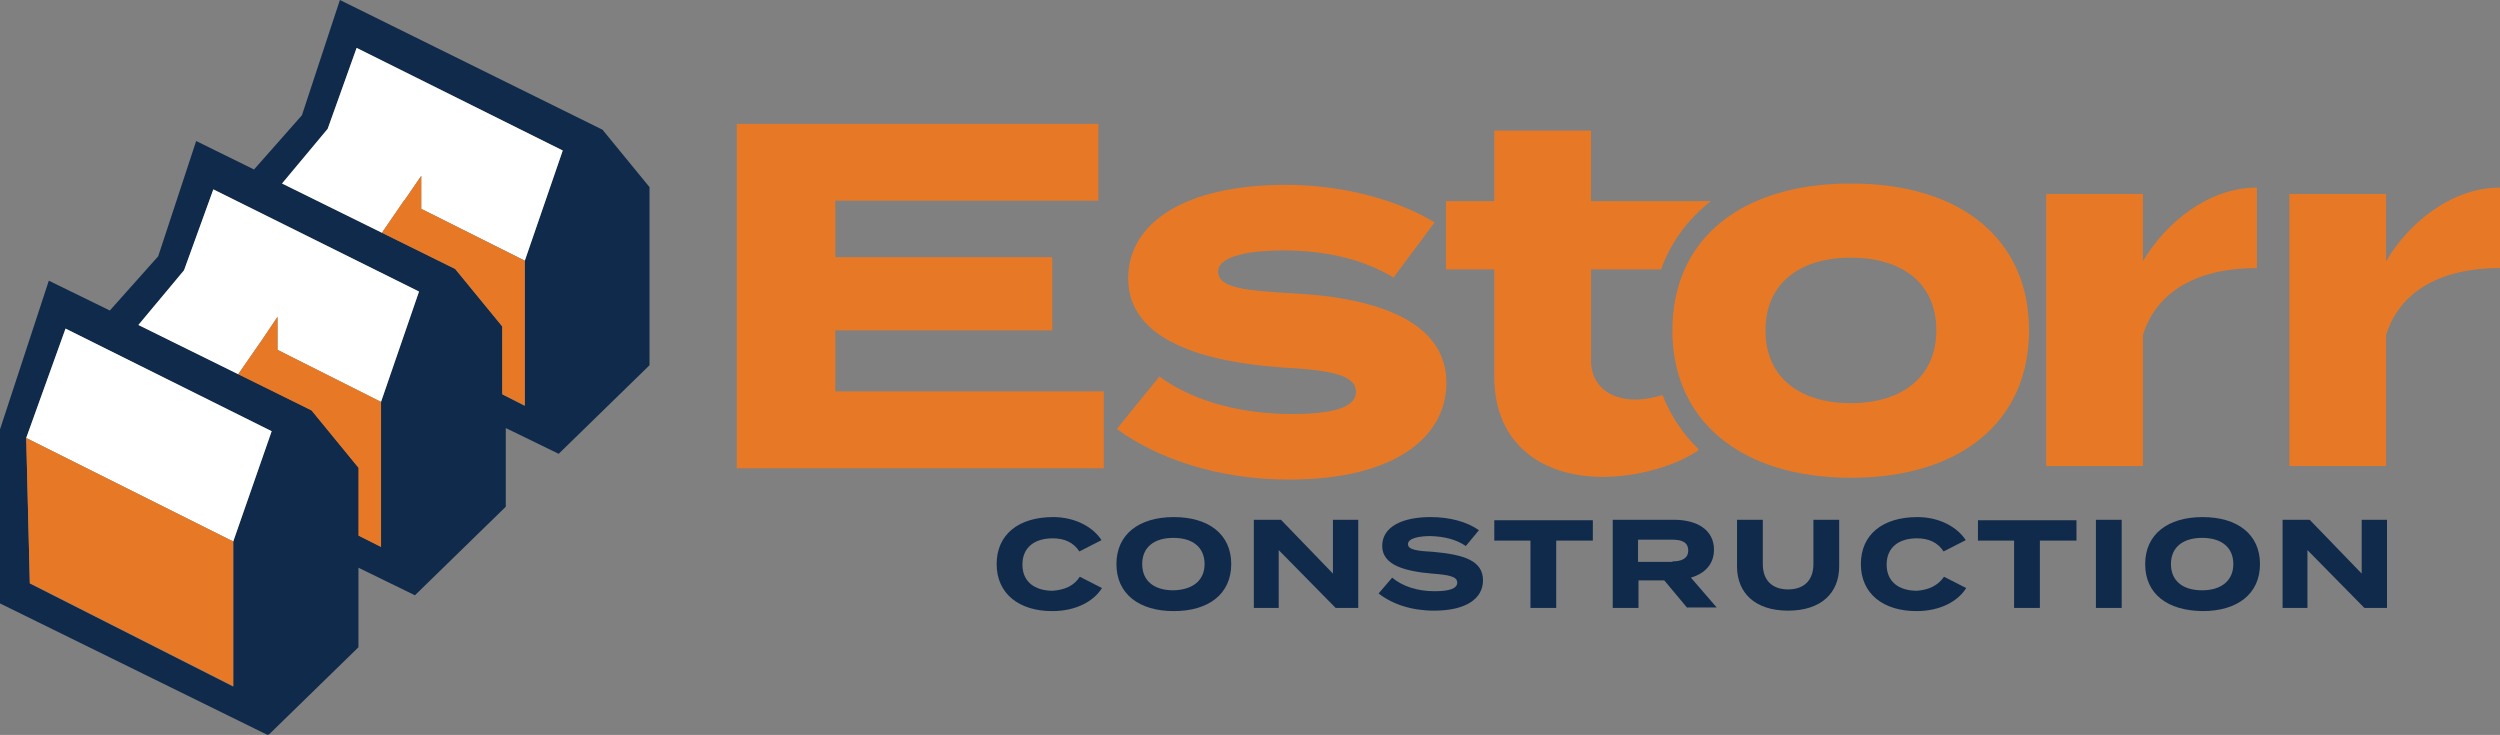 <svg xmlns="http://www.w3.org/2000/svg" id="Layer_1" viewBox="0 0 553.1 162.6"><rect x="0" y="0" width="553.1" height="162.6" fill="#808080" stroke="none"/><path d="m238.9,127.6l4.9,2.5c-1.8,2.9-5.7,5.1-11,5.1-7.3,0-12.3-3.8-12.3-10.4s4.9-10.4,12.5-10.4c5,0,8.9,2.3,10.7,5.1l-4.9,2.5c-1.3-2-3.3-2.9-5.9-2.9-4,0-6.7,2-6.7,5.8s2.7,5.8,6.7,5.8c2.7-.2,4.7-1.1,6-3.1Z" fill="#0f2a4b" stroke-width="0"></path><path d="m247,124.8c0-6.6,5-10.4,12.7-10.4s12.7,3.8,12.7,10.4-5,10.4-12.7,10.4-12.7-3.8-12.7-10.4Zm19.5,0c0-3.7-2.6-5.8-6.9-5.8s-6.9,2.1-6.9,5.8,2.6,5.8,6.9,5.8c4.3-.1,6.9-2.2,6.9-5.8Z" fill="#0f2a4b" stroke-width="0"></path><path d="m300.5,115v19.5h-5l-12.6-12.8v12.8h-5.5v-19.5h6l11.5,11.9v-11.9h5.6Z" fill="#0f2a4b" stroke-width="0"></path><path d="m328.1,128.4c0,4-3.7,6.7-10.8,6.7-5,0-9.2-1.4-12.3-3.8l3-3.5c2.3,1.9,5.5,3,9.4,3,3.3,0,5-.6,5-1.9s-1.6-1.7-5.6-2c-5.8-.5-11-1.8-11-6.1s4.5-6.4,10.7-6.4c4.2,0,8,1,10.7,2.9l-2.9,3.5c-2.2-1.5-4.8-2.1-7.8-2.2-2.3,0-5,.4-5,1.8,0,1.3,2.3,1.5,5.7,1.7,6.4.6,10.9,1.8,10.9,6.3Z" fill="#0f2a4b" stroke-width="0"></path><path d="m352.4,119.6h-8.1v14.9h-5.7v-14.9h-8v-4.5h21.8v4.5h0Z" fill="#0f2a4b" stroke-width="0"></path><path d="m373.3,134.5l-5.1-6.1h-5.7v6.1h-5.7v-19.5h13.6c5,0,8.8,2.2,8.8,6.6,0,3.3-2.1,5.3-5.1,6.2l5.7,6.6h-6.5v.1Zm-3.3-10.3c2,0,3.5-.6,3.5-2.4,0-1.9-1.5-2.4-3.5-2.4h-7.6v4.9h7.6v-.1Z" fill="#0f2a4b" stroke-width="0"></path><path d="m406.9,115v10.3c0,5.9-4,9.8-11.3,9.8s-11.3-3.9-11.3-9.8v-10.3h5.7v9.8c0,3.4,1.9,5.6,5.6,5.6s5.6-2.2,5.6-5.6v-9.8h5.7Z" fill="#0f2a4b" stroke-width="0"></path><path d="m430.1,127.6l4.9,2.5c-1.8,2.9-5.7,5.1-11,5.1-7.3,0-12.3-3.8-12.3-10.4s4.9-10.4,12.5-10.4c5,0,8.9,2.3,10.7,5.1l-4.9,2.5c-1.3-2-3.3-2.9-5.9-2.9-4,0-6.7,2-6.7,5.8s2.7,5.8,6.7,5.8c2.6-.2,4.6-1.1,6-3.1Z" fill="#0f2a4b" stroke-width="0"></path><path d="m459.4,119.6h-8.1v14.9h-5.7v-14.9h-8v-4.5h21.8v4.5h0Z" fill="#0f2a4b" stroke-width="0"></path><path d="m463.7,134.5v-19.5h5.7v19.5h-5.7Z" fill="#0f2a4b" stroke-width="0"></path><path d="m474.6,124.8c0-6.6,5-10.4,12.7-10.4s12.7,3.8,12.7,10.4-5,10.4-12.7,10.4c-7.8-.1-12.7-3.8-12.7-10.4Zm19.5,0c0-3.7-2.6-5.8-6.9-5.8s-6.9,2.1-6.9,5.8,2.6,5.8,6.9,5.8,6.9-2.2,6.9-5.8Z" fill="#0f2a4b" stroke-width="0"></path><path d="m528.1,115v19.5h-5l-12.6-12.8v12.8h-5.5v-19.5h6l11.5,11.9v-11.9h5.6Z" fill="#0f2a4b" stroke-width="0"></path><path d="m244.2,86.6v17h-81.2V27.4h80v17h-58.2v12.5h48v16.2h-48v13.5s59.4,0,59.4,0Z" fill="#e77926" stroke-width="0"></path><path d="m367.8,87.4c-2,.6-4,1-6,1-5.8,0-9.8-3.2-9.8-8.6v-20.2h15.5c2.2-6.1,6-11.2,11-15.1h-26.5v-15.6h-21.4v15.6h-10.7v15.1h10.7v23.8c0,14.6,10.3,22.1,24,22.1,7.3,0,15.8-2.2,21.2-5.9l-.1-.3c-3.4-3.3-6.1-7.4-7.9-11.9Z" fill="#e77926" stroke-width="0"></path><path d="m370,73.1c0-20.2,15.2-32.5,39.5-32.5s39.4,12.3,39.4,32.5-15.2,32.6-39.4,32.6-39.5-12.5-39.5-32.6Zm58.4,0c0-10.7-7.9-16.1-18.9-16.1s-18.9,5.4-18.9,16.1,7.9,16.1,18.9,16.1,18.9-5.6,18.9-16.1Z" fill="#e77926" stroke-width="0"></path><path d="m452.7,103.2v-60.3h21.4v14.9c5-8.5,14.5-16.3,25.2-16.3v17.8c-12.8,0-22.1,4.9-25.2,14.8v29h-21.4v.1Z" fill="#e77926" stroke-width="0"></path><path d="m506.5,103.2v-60.3h21.4v14.9c5-8.5,14.5-16.3,25.2-16.3v17.8c-12.8,0-22.1,4.9-25.2,14.8v29h-21.4v.1Z" fill="#e77926" stroke-width="0"></path><path d="m320,84.7c0,11.9-11.3,21.4-34.8,21.4-16.1,0-29.6-4.9-38.1-11.2l9.4-11.6c6.5,4.8,16.6,8.3,29.4,8.3,8.5,0,14.1-1.3,14.1-4.9s-5.1-4.8-16.3-5.4c-17.4-1.2-34.1-6-34.1-19.7,0-12.3,12.5-20.7,34.9-20.7,13,0,25,3.5,32.9,8.3l-9.1,12.2c-6.1-3.7-14.2-6-24.4-6-6.6,0-14.4,1-14.4,4.7s6.4,4.2,16.6,4.8c19.2,1,33.9,6.5,33.9,19.8Z" fill="#e77926" stroke-width="0"></path><path d="m133.3,28.7L75.2,0l-8.4,25.5-10.6,12-12.8-6.3-8.4,25.5-10.7,12-13.5-6.6L0,95v38.5l59.2,29.1.2-.2v.2l19.9-19.4v-17.6l12.5,6.1,19.9-19.4h0l.2-.2v-17.4l11.7,5.7,19.9-19.4h0l.2-.2v-39.4l-10.4-12.7ZM51.6,119.8v32.1l-45-22.8-.8-32.2,8.7-24.2,45.6,22.7-8.5,24.4Zm32.7-30.9h0v32.1l-4.9-2.5v-15l-10.4-12.7-16.2-8-22.1-10.9,10.1-12.1,6.4-17.9,45.5,22.6-8.4,24.4Zm31.8-31.2h0v32.1l-4.9-2.5v-15l-10.5-12.8-16.2-8-22.1-10.9,10.1-12.1,6.4-17.9,45.6,22.7-8.4,24.4Z" fill="#0f2a4b" stroke-width="0"></path><polygon points="47.2 41.9 40.7 59.8 30.6 71.9 52.7 82.8 57.6 75.7 57.6 75.7 57.7 75.6 57.7 75.6 61.4 70.1 61.4 77.4 84.2 88.9 84.3 88.9 92.7 64.5 47.2 41.9" fill="#fff" stroke-width="0"></polygon><polygon points="78.9 10.6 72.5 28.5 62.4 40.6 84.5 51.5 89.4 44.4 89.4 44.4 89.4 44.3 89.5 44.3 93.2 38.9 93.2 46.2 116 57.6 116.1 57.7 124.5 33.3 78.9 10.6" fill="#fff" stroke-width="0"></polygon><polygon points="51.6 119.8 5.8 96.9 14.5 72.7 60.1 95.4 51.6 119.8" fill="#fff" stroke-width="0"></polygon><polygon points="61.4 77.4 61.4 70.1 57.7 75.6 57.7 75.6 52.7 82.8 68.9 90.8 79.3 103.5 79.3 118.5 84.3 121 84.3 88.9 61.4 77.4" fill="#e77926" stroke-width="0"></polygon><polygon points="93.2 46.2 93.2 38.9 89.5 44.3 89.4 44.3 84.5 51.5 100.7 59.5 111.1 72.2 111.1 87.2 116.1 89.7 116.1 57.7 93.2 46.2" fill="#e77926" stroke-width="0"></polygon><polygon points="51.6 151.8 6.6 129 5.8 96.9 51.6 119.8 51.6 151.8" fill="#e77926" stroke-width="0"></polygon></svg>